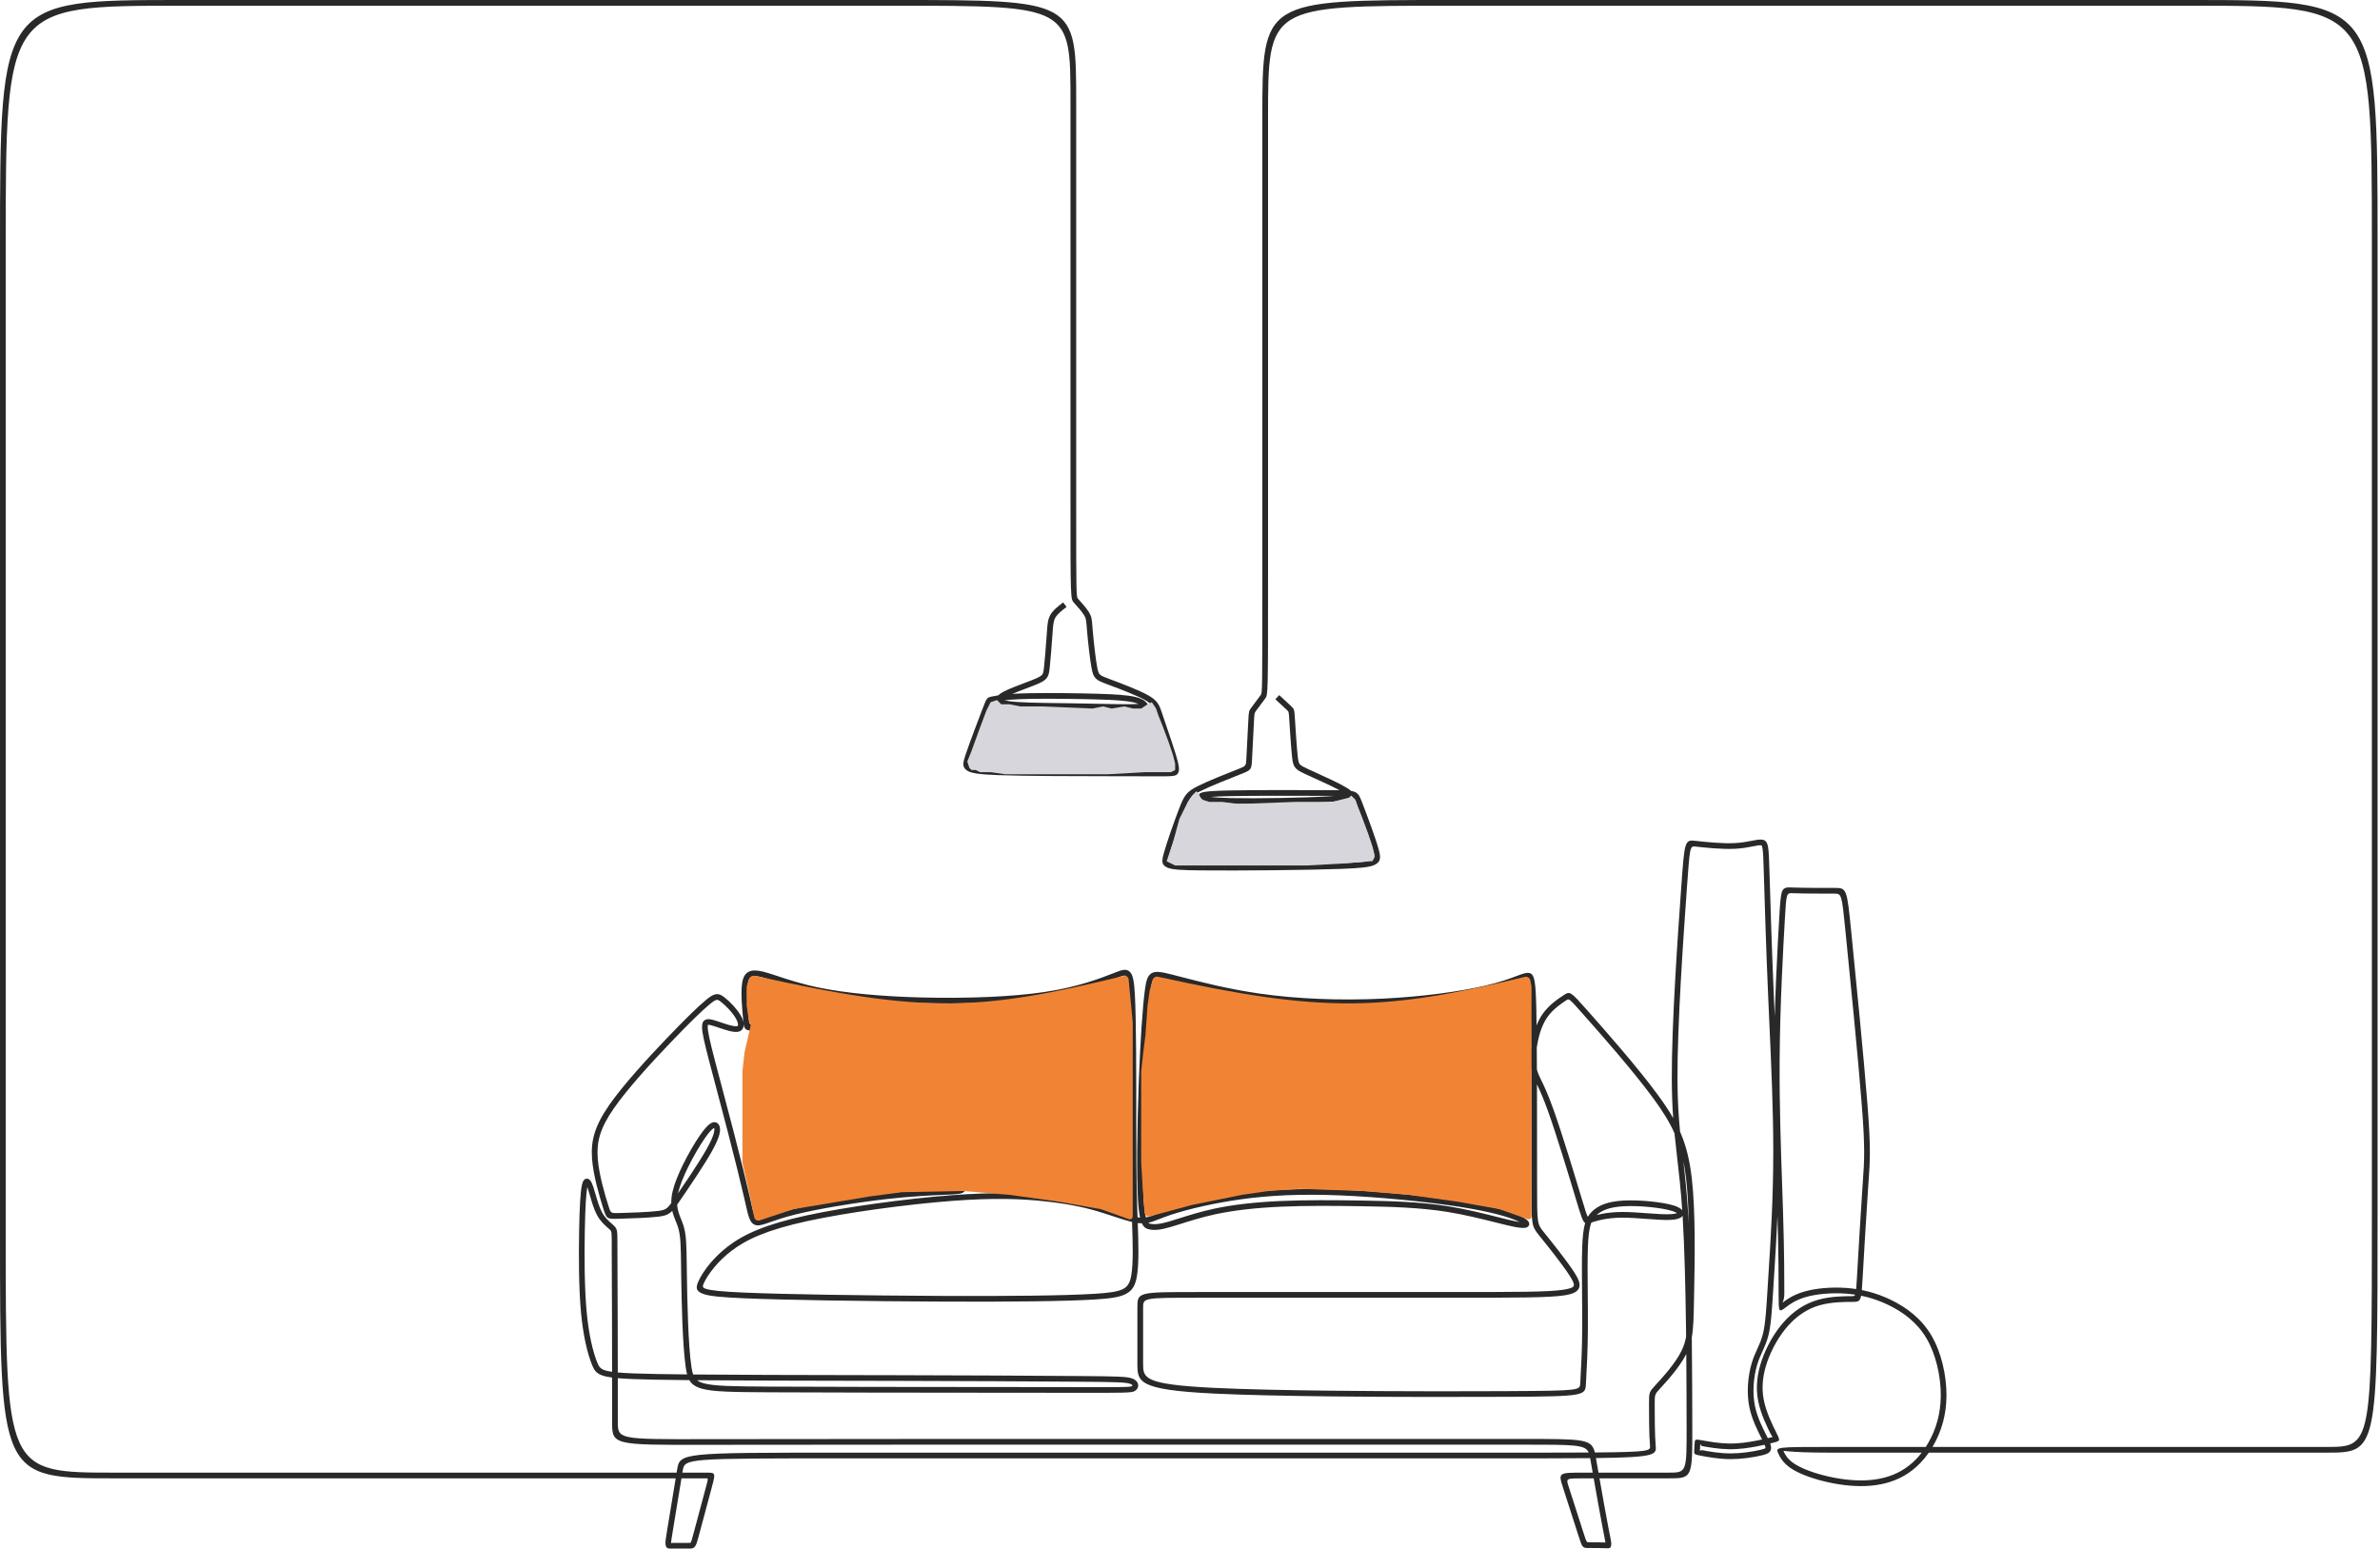 <svg xmlns="http://www.w3.org/2000/svg" width="561" height="365" viewBox="0 0 561 365" fill="none"><path d="M240.402 164.796C238.87 164.858 237.685 164.952 236.762 165.053C237.034 165.126 237.379 165.194 237.801 165.255C240.224 165.606 244.828 165.665 249.696 165.726C250.662 165.738 251.638 165.751 252.609 165.766C254.581 165.796 256.509 165.835 258.321 165.872C261.99 165.947 265.19 166.012 267.098 165.968C267.616 165.956 268.028 165.937 268.352 165.913C268.296 165.889 268.236 165.865 268.173 165.842C267.648 165.644 266.9 165.455 265.814 165.306C264.689 165.152 263.216 165.041 261.427 164.958C259.606 164.874 257.484 164.818 255.08 164.773C252.403 164.724 249.372 164.688 246.55 164.692C244.276 164.695 242.129 164.725 240.402 164.796ZM160.628 348.445L158.58 360.89C158.299 362.597 158.159 363.451 158.201 363.805C158.219 363.956 158.237 363.654 158.344 363.654V363.657L160.364 363.657C161.121 363.657 161.879 363.656 162.384 363.655C162.641 363.654 162.771 363.653 162.795 363.615C162.96 363.354 163.137 362.697 163.489 361.385L166.445 350.355C166.957 348.445 166.957 348.445 166.487 348.445L160.628 348.445ZM378.527 285.079C377.602 285.425 376.899 285.873 376.338 286.389C376.692 286.298 377.083 286.207 377.514 286.121C378.756 285.874 380.333 285.674 382.275 285.662C384.095 285.651 386.179 285.805 388.171 285.952C390.387 286.115 392.488 286.27 393.878 286.178C394.535 286.134 395.007 286.043 395.293 285.923C395.07 285.768 394.69 285.598 394.144 285.426C392.899 285.033 390.952 284.704 388.862 284.499C386.773 284.294 384.549 284.212 382.738 284.311C380.96 284.408 379.595 284.679 378.527 285.079ZM362.281 255.585C362.287 257.098 362.291 258.631 362.294 260.161C362.313 268.523 362.313 274.929 362.313 279.199C362.313 288.453 362.314 288.453 363.936 290.465C364.819 291.561 366.144 293.204 367.488 294.942C368.829 296.676 370.171 298.481 371.066 299.871C372.063 301.42 372.548 302.547 372.234 303.479C371.909 304.444 370.836 304.996 368.739 305.316C366.902 305.596 364.149 305.737 359.68 305.807C355.08 305.879 349.018 305.879 340.488 305.879H282.39C269.447 305.879 269.447 305.879 269.447 308.263V321.339C269.447 324.799 269.447 326.305 286.218 327.123C293.333 327.47 303.334 327.675 313.856 327.79C329.129 327.958 345.512 327.937 355.782 327.885C372.399 327.803 372.405 327.677 372.481 326.087L372.483 326.049V326.046C372.506 325.58 372.533 325.084 372.566 324.515C372.702 322.088 372.913 318.343 372.949 313.359C372.967 310.858 372.941 308.034 372.916 305.233C372.879 301.049 372.841 296.915 372.949 293.957C373.04 291.434 373.239 289.737 373.584 288.492C373.605 288.415 373.627 288.34 373.649 288.267C373.055 287.888 372.643 286.523 371.562 282.935C370.787 280.364 369.625 276.508 368.401 272.588C367.169 268.64 365.874 264.625 364.845 261.771C363.725 258.663 362.893 256.853 362.281 255.585ZM273.276 287.325C272.265 287.718 271.472 288.027 270.67 288.197C270.841 288.362 271.024 288.416 271.216 288.454C271.664 288.543 272.147 288.578 272.788 288.513C273.463 288.445 274.322 288.267 275.499 287.929C276.177 287.734 276.981 287.479 277.876 287.195C280.099 286.491 282.888 285.606 286.084 284.913C288.324 284.426 290.757 284.036 293.378 283.733C295.978 283.432 298.776 283.218 301.764 283.082C304.724 282.948 307.876 282.892 311.139 282.883C314.39 282.875 317.74 282.914 321.117 282.97C324.513 283.027 327.933 283.1 331.305 283.29C334.705 283.481 338.086 283.792 341.4 284.324C345.585 284.995 349.618 286.009 352.821 286.813C354.698 287.285 356.29 287.685 357.41 287.893C357.696 287.946 357.952 287.988 358.177 288.019L358.026 287.943C356.915 287.4 355.177 286.773 352.577 286.118C350.391 285.567 347.625 285.003 344.154 284.46C340.218 283.844 335.36 283.25 330.31 282.766C325.474 282.303 320.464 281.939 315.921 281.753C311.285 281.564 307.135 281.558 303.3 281.717C299.475 281.876 295.957 282.199 292.576 282.668C289.438 283.103 286.428 283.661 283.741 284.255C280.621 284.945 277.927 285.685 275.961 286.34C274.895 286.696 274.022 287.035 273.276 287.325ZM266.654 300.62C267.153 297.743 267.016 292.987 266.837 288.011C265.507 287.697 263.981 287.195 262.34 286.654C261.153 286.262 259.904 285.851 258.693 285.496C256.841 284.952 254.938 284.492 252.864 284.101C250.785 283.709 248.531 283.386 245.983 283.119C243.426 282.851 240.576 282.639 237.102 282.592C233.624 282.545 229.495 282.663 224.365 283.054C219.053 283.46 212.69 284.16 206.465 285.028C200.671 285.836 194.984 286.793 190.361 287.797C185.6 288.831 181.991 289.914 179.127 291.08C176.287 292.236 174.183 293.473 172.412 294.829C170.84 296.032 169.527 297.33 168.479 298.568C167.178 300.106 166.296 301.538 165.845 302.572C165.602 303.128 165.559 303.495 166.293 303.745C167.57 304.18 170.264 304.44 175.398 304.661C180.241 304.87 187.186 305.04 194.861 305.168C203.733 305.316 213.584 305.411 222.299 305.447C230.436 305.48 237.588 305.463 243.584 305.385C249.555 305.307 254.384 305.167 257.9 304.953C261.319 304.746 263.428 304.475 264.714 303.824C265.869 303.24 266.368 302.267 266.654 300.62ZM175.303 241.431C175.314 241.695 175.282 241.943 175.205 242.167C175.087 242.509 174.873 242.784 174.554 242.974C174.354 243.094 174.116 243.175 173.838 243.211C172.743 243.353 170.913 242.732 169.365 242.206C168.93 242.059 168.517 241.919 168.196 241.819C167.523 241.61 167.079 241.508 166.872 241.569C166.841 241.578 166.825 241.71 166.82 241.996C166.81 242.564 166.946 243.447 167.222 244.726C167.513 246.069 167.94 247.771 168.504 249.937C168.969 251.722 169.597 254.093 170.277 256.656C171.104 259.777 172.011 263.196 172.923 266.716C173.728 269.823 174.489 272.821 175.147 275.479C175.795 278.098 176.36 280.452 176.787 282.327L177.008 283.308C177.629 286.074 177.917 287.358 178.533 287.464C178.964 287.539 179.738 287.268 181.054 286.808C182.417 286.33 184.313 285.666 187.028 284.985C189.729 284.307 193.255 283.607 196.987 282.974C200.936 282.304 205.114 281.708 208.786 281.291C214.868 280.6 219.576 280.4 222.589 280.272C223.074 280.252 223.518 280.233 223.97 280.211C225.281 280.149 226.026 280.094 226.258 279.968C226.472 279.85 225.931 280.055 225.819 279.922L225.821 279.921C225.601 279.659 225.257 279.296 224.852 278.868C223.697 277.649 222.048 275.907 220.652 273.677C219.706 272.166 218.893 270.456 218.107 268.508C217.324 266.568 216.57 264.402 215.739 261.963C214.911 259.537 214.003 256.83 213.187 254.194C212.374 251.569 211.662 249.042 211.231 246.99C210.588 243.927 210.571 241.923 210.56 240.56C210.556 240.123 210.553 239.757 210.523 239.419C210.486 238.997 210.418 238.738 210.274 238.65C210.07 238.524 209.648 238.528 208.931 238.655C207.895 238.839 206.392 239.279 204.689 239.779C203.532 240.118 202.284 240.485 201.023 240.818C199.428 241.239 197.816 241.609 196.086 241.911C194.35 242.214 192.483 242.452 190.382 242.611C188.317 242.767 185.991 242.846 183.86 242.886C181.612 242.928 179.791 242.928 178.578 242.928C175.98 242.927 175.529 242.927 175.303 241.431ZM159.851 281.123L159.816 281.276C160.738 279.928 161.874 278.257 162.957 276.613C164.319 274.548 165.675 272.412 166.618 270.728C167.531 269.099 168.027 267.939 168.249 267.112C168.425 266.454 168.422 266.074 168.328 265.856L168.284 265.878C167.835 266.11 167.144 266.827 166.096 268.342C164.941 270.013 163.411 272.598 162.122 275.242C161.105 277.325 160.245 279.43 159.851 281.123ZM200.964 325.452C188.198 325.429 174.717 325.404 164.323 325.315C164.707 325.621 165.207 325.858 165.869 326.04C168.322 326.713 172.852 326.779 181.294 326.824C193.974 326.891 215.41 326.908 232.56 326.921C238.408 326.926 243.758 326.93 248.092 326.936L252.557 326.943C265.22 326.963 266.364 326.964 266.815 326.694C266.884 326.653 266.928 326.609 266.944 326.568C266.945 326.564 266.946 326.559 266.945 326.552L266.948 326.552C266.947 326.542 266.94 326.527 266.928 326.506C266.865 326.401 266.715 326.29 266.461 326.188C265.974 325.993 265.194 325.884 263.507 325.812C261.728 325.736 259.028 325.708 254.749 325.674C249.9 325.636 243.032 325.591 234.431 325.551C227.781 325.52 220.096 325.492 211.506 325.472C208.106 325.465 204.563 325.458 200.964 325.452ZM144.277 323.338C144.274 319.266 144.269 315.037 144.26 311.612C144.249 307.496 144.232 303.858 144.217 300.834C144.202 297.516 144.19 294.87 144.19 293.779H144.192L144.193 293.172C144.195 290.631 144.195 290.271 143.782 289.857L143.781 289.859C143.626 289.704 143.462 289.56 143.278 289.399C142.535 288.75 141.507 287.851 140.705 286.359C139.991 285.031 139.491 283.292 139.065 281.807C138.886 281.185 138.72 280.608 138.574 280.177C138.528 280.038 138.481 279.91 138.437 279.794C138.293 280.548 138.175 281.722 138.08 283.314C137.972 285.115 137.896 287.407 137.845 290.189C137.794 292.993 137.769 296.303 137.824 299.642C137.88 302.974 138.016 306.335 138.288 309.252C138.532 311.87 138.889 314.136 139.293 316.042C139.777 318.323 140.328 320.07 140.836 321.283C141.228 322.217 141.594 322.782 143.187 323.143C143.505 323.215 143.865 323.279 144.277 323.338ZM375.656 348.445H373.213C369.127 348.445 369.127 348.445 369.725 350.304L373.244 361.25C373.973 363.519 373.973 363.519 374.494 363.519C375.473 363.519 377.408 363.519 378.427 363.564C378.38 363.233 378.275 362.704 378.118 361.919C378.05 361.577 377.973 361.193 377.827 360.437C377.263 357.521 376.378 352.549 375.656 348.445ZM397.556 336.115C397.548 331.736 397.536 325.71 397.48 319.139C396.697 320.681 395.581 322.25 394.465 323.644C393.287 325.117 392.146 326.359 391.385 327.186C390.039 328.651 390.039 328.652 390.039 330.836C390.039 333.28 390.039 338.168 390.258 340.556L390.266 340.641C390.475 342.87 390.532 343.493 376.184 343.667L376.21 343.821L376.208 343.821L376.211 343.835L376.214 343.838L376.785 347.1H393.242C397.577 347.099 397.577 347.099 397.556 336.115ZM396.639 287.013L396.611 286.561C396.521 286.698 396.396 286.822 396.239 286.931C395.811 287.229 395.041 287.447 393.962 287.518C392.478 287.616 390.336 287.459 388.076 287.292C386.088 287.145 384.007 286.992 382.28 287.002C380.454 287.013 378.957 287.205 377.771 287.44C376.586 287.676 375.723 287.953 375.148 288.137L375.111 288.149C375.025 288.362 374.948 288.594 374.877 288.849C374.561 289.992 374.377 291.593 374.289 294.005C374.182 296.951 374.219 301.063 374.257 305.222C374.282 308.027 374.307 310.854 374.289 313.365C374.253 318.426 374.042 322.165 373.906 324.588C373.872 325.19 373.843 325.713 373.824 326.109L373.822 326.148V326.15C373.689 328.918 373.678 329.136 355.787 329.226C345.512 329.277 329.123 329.298 313.846 329.131C303.284 329.015 293.259 328.81 286.155 328.463C268.102 327.583 268.101 325.69 268.101 321.339V308.263C268.101 304.533 268.101 304.533 282.39 304.533H340.488C349.207 304.533 355.404 304.533 359.659 304.466C364.044 304.398 366.743 304.26 368.54 303.986C370.076 303.752 370.821 303.47 370.961 303.054C371.113 302.605 370.711 301.801 369.936 300.596C369.059 299.234 367.742 297.463 366.426 295.762C365.112 294.064 363.779 292.409 362.89 291.306C360.968 288.922 360.968 288.922 360.968 279.199C360.968 273.981 360.968 266.153 360.954 260.161C360.948 257.488 360.939 254.807 360.928 252.237C360.776 251.556 360.696 250.827 360.679 250.048C360.657 249.056 360.736 247.991 360.897 246.849C360.882 244.605 360.863 242.542 360.839 240.764C360.774 235.821 360.678 233.111 360.434 231.677C360.28 230.771 360.122 230.638 359.876 230.676C359.446 230.744 358.814 230.981 357.922 231.317C356.363 231.903 354.047 232.774 350.435 233.62C347.417 234.327 343.473 235.019 338.992 235.586C334.957 236.095 330.496 236.501 325.897 236.72C320.954 236.956 315.84 236.978 310.809 236.771C305.954 236.571 301.181 236.157 296.719 235.517C289.225 234.441 282.585 232.723 278.136 231.572C277.224 231.336 276.407 231.124 275.612 230.928C273.699 230.455 272.638 230.248 272.122 230.548C271.638 230.83 271.428 231.751 271.189 233.548C270.919 235.571 270.648 238.593 270.399 242.352C270.155 246.031 269.934 250.38 269.758 255.154C269.566 260.361 269.426 266.086 269.388 271.194C269.355 275.633 269.4 279.621 269.556 282.415C269.678 284.599 269.865 286.013 270.1 286.931C270.924 286.8 271.723 286.49 272.792 286.074C273.541 285.783 274.416 285.442 275.54 285.068C277.547 284.399 280.287 283.646 283.452 282.946C286.187 282.341 289.234 281.776 292.392 281.338C295.807 280.865 299.367 280.538 303.247 280.377C307.117 280.216 311.301 280.222 315.974 280.413C320.541 280.6 325.577 280.965 330.437 281.431C335.506 281.917 340.391 282.514 344.359 283.135C347.901 283.689 350.704 284.26 352.902 284.814C355.592 285.492 357.421 286.155 358.615 286.74C359.42 287.134 359.974 287.519 360.226 287.843L360.228 287.842C360.465 288.148 360.529 288.463 360.409 288.774C360.298 289.065 360.055 289.266 359.676 289.36H359.674C359.227 289.472 358.404 289.442 357.168 289.213C355.964 288.989 354.372 288.589 352.495 288.117C349.304 287.316 345.286 286.306 341.19 285.649C337.932 285.126 334.594 284.82 331.232 284.63C327.84 284.439 324.452 284.366 321.096 284.311C317.721 284.255 314.375 284.216 311.139 284.224C307.914 284.232 304.784 284.288 301.822 284.423C298.889 284.556 296.123 284.769 293.531 285.068C290.959 285.365 288.569 285.749 286.368 286.227C283.241 286.906 280.48 287.781 278.281 288.478C277.387 288.762 276.585 289.016 275.867 289.222C274.622 289.579 273.685 289.771 272.92 289.849C272.12 289.929 271.515 289.886 270.953 289.773C270.287 289.64 269.67 289.43 269.169 288.344C268.943 288.341 268.707 288.327 268.459 288.301C268.37 288.292 268.28 288.281 268.189 288.268C268.365 293.21 268.488 297.912 267.979 300.846C267.614 302.944 266.935 304.205 265.319 305.022C263.836 305.773 261.581 306.075 257.979 306.293C254.475 306.506 249.624 306.646 243.6 306.725C237.601 306.804 230.441 306.821 222.294 306.787C213.566 306.751 203.709 306.657 194.84 306.509C187.129 306.38 180.166 306.21 175.341 306.002C170.067 305.775 167.265 305.496 165.862 305.017C163.915 304.353 164.006 303.43 164.615 302.035C165.111 300.899 166.065 299.344 167.454 297.701C168.558 296.397 169.942 295.029 171.597 293.762C173.46 292.336 175.663 291.039 178.622 289.834C181.556 288.639 185.237 287.534 190.077 286.482C194.714 285.475 200.438 284.513 206.281 283.698C212.548 282.824 218.94 282.121 224.265 281.714C229.408 281.321 233.58 281.203 237.117 281.251C240.657 281.299 243.54 281.514 246.12 281.784C248.708 282.055 250.997 282.383 253.112 282.782C255.232 283.181 257.178 283.652 259.071 284.208C260.375 284.59 261.598 284.993 262.76 285.376C264.228 285.86 265.6 286.312 266.787 286.616C266.753 285.699 266.72 284.776 266.691 283.841C266.486 277.362 266.486 271.376 266.486 262.241C266.486 253.059 266.486 240.711 266.175 234.684C266.028 231.828 265.837 230.472 265.409 230.041L265.408 230.042C265.142 229.777 264.399 230.06 263.164 230.542L262.885 230.651C259.827 231.849 254.519 233.928 246.463 235.135C242.573 235.718 238.032 236.097 233.29 236.309C227.979 236.546 222.415 236.572 217.233 236.442C212.333 236.318 207.778 236.053 203.662 235.656C199.538 235.258 195.848 234.728 192.687 234.073C188.548 233.216 185.343 232.157 182.872 231.341C181.555 230.906 180.448 230.539 179.561 230.322C178.395 230.035 177.596 229.984 177.099 230.233C176.659 230.453 176.4 230.99 176.256 231.903C176.086 232.993 176.098 234.54 176.177 236.065C176.258 237.615 176.408 239.134 176.508 240.147C176.65 241.581 176.65 241.581 178.577 241.581C179.898 241.581 181.88 241.581 183.838 241.545C185.912 241.506 188.197 241.427 190.282 241.27C192.33 241.115 194.154 240.882 195.855 240.585C197.562 240.287 199.136 239.927 200.681 239.519C201.931 239.189 203.166 238.826 204.31 238.491C206.062 237.976 207.609 237.523 208.7 237.329C209.754 237.143 210.466 237.192 210.979 237.509C211.553 237.863 211.788 238.446 211.863 239.302C211.892 239.629 211.896 240.048 211.9 240.549C211.911 241.854 211.927 243.771 212.546 246.716C212.967 248.724 213.668 251.21 214.47 253.8C215.269 256.379 216.178 259.09 217.011 261.531C217.839 263.96 218.588 266.112 219.353 268.008C220.115 269.896 220.894 271.54 221.788 272.967C223.104 275.069 224.704 276.759 225.824 277.942C226.228 278.369 226.571 278.731 226.847 279.059H226.849C227.679 280.047 227.814 280.646 226.904 281.145C226.441 281.399 225.548 281.479 224.033 281.551C223.66 281.569 223.179 281.59 222.641 281.612C219.659 281.739 215 281.937 208.934 282.625C205.285 283.04 201.132 283.632 197.208 284.298C193.518 284.924 190.029 285.617 187.354 286.288C184.676 286.96 182.826 287.608 181.495 288.074C179.971 288.608 179.074 288.922 178.307 288.789C176.805 288.529 176.454 286.967 175.699 283.601L175.478 282.621C175.062 280.794 174.499 278.448 173.844 275.799C173.167 273.065 172.408 270.072 171.625 267.052C170.776 263.778 169.836 260.233 168.979 256.997C168.339 254.583 167.746 252.348 167.206 250.273C166.626 248.043 166.19 246.312 165.908 245.009C165.613 243.641 165.468 242.662 165.48 241.974C165.497 241.005 165.807 240.485 166.494 240.281C167.004 240.129 167.672 240.251 168.591 240.536C168.981 240.657 169.378 240.791 169.796 240.933C171.212 241.414 172.886 241.982 173.671 241.88C173.756 241.869 173.821 241.85 173.866 241.823C173.901 241.802 173.924 241.771 173.938 241.73C173.969 241.64 173.973 241.513 173.953 241.357C173.9 240.952 173.69 240.438 173.359 239.884C172.971 239.234 172.428 238.55 171.854 237.922C171.172 237.178 170.445 236.515 169.873 236.083C169.472 235.78 169.195 235.625 168.931 235.668C168.568 235.727 168.073 236.054 167.272 236.715C166.375 237.455 165.147 238.583 163.578 240.118L163.575 240.121C162.065 241.598 160.24 243.452 158.091 245.7C155.893 247.999 153.361 250.703 150.976 253.418C148.595 256.126 146.347 258.859 144.697 261.233C143.078 263.565 142.052 265.531 141.47 267.397C140.894 269.244 140.749 271.011 140.889 272.958C141.03 274.944 141.465 277.119 141.955 279.093C142.449 281.085 142.999 282.87 143.366 284.059C143.954 285.969 143.955 285.969 145.734 285.919C146.867 285.887 148.567 285.839 150.323 285.761C152.034 285.686 153.77 285.582 154.989 285.437C156.081 285.308 156.684 285.154 157.189 284.748C157.512 284.49 157.832 284.11 158.231 283.565C158.214 282.758 158.301 281.856 158.543 280.818C158.962 279.015 159.859 276.813 160.913 274.653C162.227 271.959 163.799 269.307 164.993 267.579C166.181 265.861 167.044 265.007 167.67 264.684C167.918 264.556 168.152 264.495 168.37 264.49C168.638 264.483 168.871 264.558 169.07 264.695C169.257 264.824 169.4 265 169.506 265.207C169.756 265.691 169.833 266.395 169.548 267.458C169.299 268.385 168.763 269.649 167.791 271.384C166.85 273.065 165.47 275.236 164.078 277.348C162.653 279.509 161.292 281.5 160.335 282.897C160.065 283.291 159.825 283.641 159.605 283.953C159.708 285.28 160.128 286.327 160.536 287.345C160.743 287.86 160.947 288.368 161.117 288.916C161.788 291.076 161.819 293.522 161.884 298.674C161.891 299.261 161.899 299.884 161.908 300.545C161.953 303.728 162.032 307.826 162.192 311.785C162.35 315.71 162.59 319.476 162.957 322.015C163.069 322.785 163.192 323.428 163.391 323.965C173.903 324.062 187.813 324.087 200.964 324.111C204.564 324.117 208.107 324.124 211.507 324.132C220.104 324.151 227.791 324.179 234.437 324.21C243.048 324.251 249.916 324.296 254.76 324.333C259.072 324.367 261.79 324.395 263.56 324.471C265.424 324.55 266.327 324.688 266.961 324.942C267.508 325.16 267.874 325.474 268.08 325.817C268.199 326.015 268.265 326.225 268.284 326.436H268.287C268.305 326.649 268.272 326.862 268.191 327.065V327.067C268.067 327.376 267.832 327.648 267.504 327.845C266.737 328.305 265.562 328.303 252.557 328.283L248.093 328.276C243.759 328.271 238.409 328.266 232.561 328.262C215.408 328.248 193.969 328.231 181.289 328.164C172.729 328.119 168.128 328.05 165.518 327.333C163.926 326.896 163.035 326.255 162.487 325.298C159.551 325.269 156.899 325.234 154.63 325.192C150.537 325.116 147.669 325.015 145.623 324.835C145.626 329.006 145.626 332.609 145.626 334.986C145.626 339.251 145.626 339.251 166.183 339.208L167.34 339.206C191.076 339.158 235.122 339.158 272.813 339.158H358.905C373.436 339.158 375.163 339.159 375.926 342.348C389.067 342.25 389.04 341.914 388.931 340.761L388.923 340.677C388.694 338.174 388.694 333.282 388.694 330.836C388.694 328.131 388.694 328.13 390.398 326.276C391.163 325.444 392.31 324.195 393.42 322.808C394.535 321.414 395.649 319.841 396.389 318.319C396.889 317.288 397.218 316.268 397.44 315.08C397.431 314.223 397.42 313.36 397.409 312.495C397.288 303.461 397.064 294.105 396.639 287.013ZM396.774 273.616C397.203 277.35 397.65 281.454 397.979 286.934C398.012 287.475 398.043 288.029 398.073 288.596C397.994 284.808 397.812 281.089 397.447 277.907C397.269 276.361 397.048 274.943 396.774 273.616ZM395.308 272.642C395.091 270.767 394.882 268.961 394.699 267.091C393.479 264.364 391.824 261.75 389.587 258.712C384.711 252.091 377.108 243.503 373.302 239.205L373.301 239.206L373.299 239.204L373.297 239.199C369.871 235.329 369.867 235.326 369.253 235.727L369.254 235.728C368.191 236.423 366.063 237.813 364.683 239.809C363.994 240.804 363.478 241.967 363.09 243.169C362.697 244.384 362.436 245.644 362.261 246.815L362.239 246.964C362.25 248.587 362.26 250.303 362.268 252.074C362.311 252.251 362.36 252.424 362.414 252.592C362.599 253.162 362.873 253.724 363.246 254.492C363.878 255.791 364.79 257.663 366.107 261.319C367.164 264.252 368.461 268.268 369.685 272.188C370.917 276.136 372.077 279.985 372.85 282.551C373.722 285.444 374.031 286.469 374.285 286.786C374.548 286.342 374.854 285.966 375.207 285.612V285.61C375.919 284.898 376.826 284.285 378.059 283.822C379.251 283.376 380.747 283.075 382.67 282.97C384.545 282.868 386.841 282.952 388.993 283.164C391.179 283.378 393.226 283.725 394.549 284.143C395.513 284.447 396.154 284.817 396.476 285.191C396.493 285.211 396.51 285.232 396.526 285.252C396.179 280.162 395.728 276.271 395.308 272.642ZM415.94 340.531C415.42 340.647 414.834 340.77 414.189 340.895C413.243 341.077 412.177 341.26 411.044 341.391C409.909 341.522 408.698 341.601 407.458 341.578C405.026 341.533 402.55 341.086 401.287 340.857L401.287 340.858L401.285 340.858L401.249 340.85C400.759 340.761 400.803 340.013 400.781 340.387L400.691 341.912C400.679 342.119 400.704 341.705 401.423 341.841C402.071 341.964 403.043 342.148 404.171 342.298C405.296 342.448 406.603 342.568 407.962 342.568C409.15 342.568 410.369 342.474 411.496 342.335C412.931 342.159 414.211 341.911 415.089 341.692C415.709 341.537 416.066 341.427 416.13 341.305C416.184 341.203 416.121 340.962 415.94 340.531ZM435.104 303.562C435.915 303.619 436.724 303.708 437.53 303.83C437.588 303.193 437.639 302.314 437.709 301.1V301.098L437.711 301.063C438.004 295.988 438.587 285.895 439.01 279.782L439.09 278.64C439.463 273.323 439.647 270.714 438.853 260.474C437.997 249.44 436.027 229.741 435.042 219.89L435.039 219.88L435.039 219.878L435.041 219.878C434.116 210.626 434.115 210.626 432.345 210.626C431.326 210.626 429.797 210.626 427.587 210.612C425.789 210.601 423.996 210.578 422.81 210.533L422.629 210.526H422.626C421.085 210.465 421.078 210.465 420.738 216.319C420.543 219.672 420.251 224.745 419.999 230.598C419.745 236.482 419.528 243.18 419.483 249.785C419.413 260.257 419.772 270.56 420.072 279.192C420.151 281.456 420.226 283.606 420.289 285.644C420.59 295.396 420.591 301.721 420.591 304.883C420.591 306.716 419.916 307.227 420.253 306.971C420.635 306.682 421.208 306.248 422.031 305.78C422.847 305.316 423.899 304.829 425.227 304.441C426.566 304.05 428.177 303.762 429.904 303.61C431.56 303.463 433.338 303.439 435.104 303.562ZM437.292 305.152C436.536 305.039 435.777 304.956 435.014 304.903C433.326 304.785 431.618 304.809 430.02 304.95C428.366 305.096 426.844 305.365 425.6 305.729C424.393 306.081 423.437 306.525 422.694 306.947C421.959 307.365 421.421 307.772 421.063 308.044C419.245 309.421 419.245 309.421 419.245 304.883C419.245 301.777 419.245 295.662 418.976 286.584C418.763 291.408 418.49 295.733 418.262 299.345L418.165 300.887L418.035 302.994C417.672 308.885 417.464 312.265 416.846 314.736C416.471 316.235 415.957 317.369 415.433 318.527C414.997 319.488 414.553 320.467 414.191 321.674C413.77 323.079 413.449 324.81 413.351 326.636C413.267 328.204 413.347 329.841 413.666 331.398C414.205 334.026 415.445 336.484 416.331 338.242C416.462 338.502 416.586 338.747 416.699 338.975C417.214 338.851 417.582 338.756 417.843 338.689H417.845C417.954 338.661 417.736 338.717 417.344 337.933C416.957 337.158 416.376 335.996 415.82 334.647C415.255 333.275 414.713 331.705 414.413 330.133C414.109 328.544 414.051 326.954 414.208 325.356C414.365 323.771 414.735 322.178 415.291 320.569C415.851 318.947 416.6 317.308 417.492 315.762C418.365 314.249 419.371 312.826 420.47 311.592C421.606 310.315 422.844 309.232 424.181 308.358C425.5 307.496 426.919 306.835 428.434 306.393C431.449 305.511 434.783 305.511 436.45 305.511C436.885 305.511 437.131 305.511 437.292 305.152ZM452.981 342.389H431.448C420.567 342.389 420.264 341.737 420.415 342.063C420.681 342.635 421.214 343.782 422.727 344.845C423.502 345.39 424.534 345.918 425.739 346.405C427.001 346.915 428.451 347.379 429.995 347.771C431.585 348.174 433.27 348.499 434.971 348.702C436.528 348.887 438.09 348.971 439.592 348.919C441.192 348.863 442.737 348.654 444.204 348.267C445.59 347.903 446.908 347.377 448.139 346.673C449.406 345.947 450.579 345.032 451.645 343.934C452.11 343.454 452.556 342.939 452.981 342.389ZM283.863 187.558C283.864 187.561 283.869 187.565 283.88 187.57C283.842 187.5 283.828 187.474 283.863 187.558ZM312.902 187.704C313.492 187.667 314.021 187.629 314.494 187.59L313.592 187.586V187.589H313.575V187.586C307.651 187.564 295.832 187.519 289.694 187.653C287.69 187.697 286.304 187.76 285.352 187.837C286.341 187.959 287.84 188.056 290.12 188.108C293.137 188.176 297.493 188.163 301.803 188.087C305.949 188.013 310.063 187.88 312.902 187.704ZM301.53 163.833C301.873 164.148 302.18 164.431 303.143 165.322C303.671 165.81 304.103 166.213 304.345 166.446C305.091 167.162 305.095 167.215 305.243 169.593L305.245 169.627C305.311 170.676 305.41 172.246 305.528 173.914C305.643 175.528 305.772 177.149 305.893 178.254C306.002 179.242 306.096 179.774 306.371 180.114C306.666 180.477 307.26 180.775 308.356 181.282C308.801 181.487 309.384 181.752 310.02 182.04C312.476 183.154 315.712 184.622 317.397 185.648C317.848 185.922 318.215 186.18 318.485 186.427C320.145 186.703 320.42 187.425 321.152 189.346C321.647 190.644 322.39 192.591 323.146 194.681C323.884 196.723 324.593 198.792 324.987 200.244C325.473 202.037 325.554 203.097 324.037 203.84C322.863 204.415 320.566 204.631 316.241 204.791C312.241 204.94 306.43 205.048 300.525 205.112C293.977 205.182 287.32 205.197 282.901 205.15C278.617 205.104 276.38 204.995 275.246 204.528C273.707 203.894 273.824 202.927 274.296 201.208C274.646 199.937 275.207 198.199 275.818 196.419C276.54 194.316 277.352 192.092 277.974 190.488C278.559 188.977 278.974 188.028 279.599 187.258C280.234 186.475 281.036 185.936 282.382 185.263C283.661 184.623 285.447 183.854 287.199 183.133C289.001 182.391 290.689 181.729 291.814 181.288C293.698 180.549 293.698 180.549 293.788 178.784L294.237 169.991C294.359 167.59 294.359 167.59 295.014 166.71L297.15 163.838C297.55 163.301 297.55 163.301 297.55 136.379V27.814C297.55 0 297.55 0 341.812 0H516.167C560.429 0 560.429 0 560.429 57.513V284.875C560.429 342.388 560.429 342.389 548.316 342.389H490.622H454.646C454.015 343.293 453.334 344.12 452.607 344.87C451.449 346.063 450.177 347.055 448.807 347.84C447.476 348.602 446.049 349.17 444.546 349.566C442.985 349.977 441.34 350.2 439.634 350.259C438.048 350.314 436.421 350.228 434.814 350.037C433.056 349.827 431.313 349.491 429.67 349.074C428.072 348.669 426.563 348.186 425.24 347.651C423.938 347.125 422.813 346.547 421.954 345.944C420.148 344.674 419.513 343.308 419.196 342.625C418.462 341.043 418.462 341.043 431.448 341.043H453.933C454.131 340.738 454.323 340.423 454.51 340.1C455.406 338.549 456.17 336.796 456.696 334.83C457.168 333.073 457.451 331.151 457.471 329.059C457.494 326.754 457.2 324.234 456.6 321.803C456.04 319.532 455.214 317.346 454.131 315.496C453.017 313.592 451.626 312.033 450.098 310.748C448.566 309.461 446.884 308.441 445.196 307.619C443.504 306.795 441.818 306.176 440.132 305.734C439.654 305.609 439.175 305.498 438.695 305.4C438.419 306.856 437.892 306.857 436.45 306.857C434.842 306.857 431.625 306.857 428.808 307.681C427.431 308.083 426.133 308.688 424.917 309.483C423.68 310.293 422.531 311.298 421.474 312.486C420.428 313.661 419.475 315.007 418.655 316.429C417.804 317.904 417.091 319.464 416.559 321.005C416.038 322.513 415.691 324.005 415.544 325.488C415.399 326.957 415.453 328.418 415.733 329.88C416.015 331.358 416.527 332.84 417.061 334.137C417.605 335.456 418.168 336.583 418.543 337.333C419.676 339.598 419.677 339.6 418.179 339.986C417.937 340.049 417.618 340.132 417.257 340.221C417.526 340.958 417.556 341.481 417.318 341.93C417.018 342.498 416.41 342.747 415.415 342.996C414.487 343.228 413.147 343.488 411.659 343.671C410.481 343.816 409.206 343.914 407.962 343.914C406.562 343.914 405.188 343.787 403.997 343.628C402.809 343.47 401.829 343.284 401.176 343.16C399.294 342.803 399.294 342.803 399.351 341.833L399.441 340.308C399.507 339.178 399.508 339.171 401.449 339.524L401.449 339.523L401.45 339.523L401.487 339.531C402.703 339.752 405.136 340.194 407.479 340.238C408.638 340.26 409.794 340.182 410.892 340.056C411.99 339.928 413.022 339.752 413.937 339.575C414.445 339.478 414.919 339.38 415.354 339.284C415.283 339.144 415.21 338.998 415.133 338.847C414.214 337.024 412.928 334.475 412.352 331.666C412.008 329.989 411.922 328.238 412.011 326.567C412.115 324.623 412.456 322.782 412.904 321.29C413.292 319.997 413.754 318.976 414.208 317.975C414.707 316.873 415.197 315.793 415.543 314.411C416.132 312.052 416.337 308.722 416.695 302.915L416.825 300.806V300.803L416.922 299.261C417.369 292.18 417.989 282.348 417.989 271.326C417.989 261.642 417.513 251.126 417.059 241.075C416.957 238.813 416.856 236.576 416.758 234.295C416.286 223.298 415.982 213.245 415.797 207.093L415.749 205.507C415.66 202.593 415.604 200.904 415.445 199.955C415.35 199.386 415.252 199.242 415.085 199.228C414.7 199.195 414.061 199.32 413.231 199.481C412.134 199.695 410.725 199.969 408.983 200.058C405.855 200.218 401.741 199.766 399.683 199.54L399.681 199.539C398.332 199.391 398.331 199.391 397.621 209.378L397.62 209.384C396.86 220.068 395.339 241.428 395.406 254.576C395.431 259.453 395.676 263.216 396.017 266.748C396.087 266.907 396.155 267.067 396.223 267.227C397.515 270.31 398.304 273.585 398.782 277.754C399.687 285.634 399.479 296.754 399.342 304.165L399.323 305.163L399.309 305.92C399.232 310.237 399.182 312.993 398.782 315.223C398.872 323.28 398.887 330.875 398.897 336.115C398.921 348.445 398.921 348.445 393.242 348.445H377.022C377.74 352.525 378.605 357.383 379.147 360.185C379.221 360.569 379.34 361.162 379.438 361.656C379.67 362.819 379.797 363.455 379.795 363.869C379.788 364.975 379.386 364.955 378.498 364.91L378.433 364.907C377.548 364.865 375.512 364.865 374.494 364.865C372.997 364.865 372.997 364.865 371.967 361.661L368.448 350.714C367.286 347.1 367.286 347.1 373.214 347.1H375.42C375.22 345.961 375.039 344.926 374.889 344.069L374.892 344.069L374.889 344.055L374.886 344.052C374.864 343.924 374.843 343.801 374.821 343.682C369.378 343.735 362.05 343.735 352.175 343.735H199.147C161.403 343.735 161.403 343.735 160.913 346.714L160.85 347.099H166.487C168.708 347.099 168.708 347.1 167.743 350.702L164.787 361.732C164.399 363.179 164.203 363.904 163.93 364.335C163.515 364.99 163.137 364.993 162.384 364.995C161.878 364.996 161.12 364.997 160.363 364.997L158.344 364.997V365C157.442 365 156.991 365 156.866 363.963C156.802 363.431 156.953 362.511 157.255 360.675L159.268 348.445H134.589H27.187C-5.72205e-06 348.445 0 348.445 0 289.922V58.523C0 0 0 0 42.728 0H210.946C253.674 0 253.674 0 253.674 24.046V117.536C253.674 140.285 253.674 140.645 254.109 141.129L254.11 141.13L254.131 141.153C254.779 141.866 256.074 143.289 256.717 144.353C257.317 145.346 257.366 145.972 257.501 147.705C257.52 147.961 257.543 148.253 257.578 148.66C257.69 149.978 257.878 151.835 258.092 153.59C258.262 154.993 258.448 156.323 258.622 157.25C258.797 158.183 258.947 158.674 259.26 158.979C259.601 159.311 260.234 159.559 261.339 159.976L261.977 160.216C264.452 161.146 268.34 162.608 270.511 163.809C272.954 165.161 273.28 166.149 274.066 168.542L274.168 168.85C274.477 169.784 274.82 170.792 275.182 171.855C275.869 173.871 276.621 176.08 277.132 177.749C277.525 179.032 277.757 179.944 277.851 180.602C277.967 181.41 277.884 181.932 277.634 182.307L277.631 182.309C277.167 183.006 276.544 183.003 270.988 182.978C270.03 182.974 268.916 182.969 267.63 182.965C266.13 182.961 264.385 182.959 262.486 182.957C253.782 182.948 241.832 182.935 235.26 182.696C231.13 182.546 229.027 182.292 228.02 181.665C226.705 180.847 226.972 179.765 227.56 178.002C228.545 175.047 230.509 169.913 231.492 167.344L231.493 167.341C232.611 164.419 232.611 164.419 233.824 164.164C234.156 164.094 234.616 163.997 235.292 163.894C235.591 163.604 236.03 163.31 236.586 163.015C237.805 162.371 239.66 161.672 241.37 161.027C242.454 160.619 243.478 160.233 244.233 159.899C245.069 159.53 245.503 159.259 245.719 158.92C245.939 158.574 246.011 158.037 246.101 157.171C246.19 156.321 246.299 155.111 246.406 153.816C246.53 152.328 246.646 150.809 246.727 149.635L246.756 149.22C246.899 147.122 246.976 145.984 247.602 144.902C247.931 144.332 248.402 143.815 248.944 143.326C249.457 142.862 250.031 142.426 250.604 141.99L251.413 143.058C250.865 143.474 250.317 143.891 249.843 144.319C249.399 144.721 249.017 145.135 248.763 145.575C248.296 146.384 248.225 147.414 248.096 149.309L248.068 149.724C247.981 150.975 247.864 152.509 247.747 153.927C247.644 155.157 247.536 156.363 247.437 157.308C247.326 158.371 247.229 159.045 246.849 159.641C246.466 160.243 245.867 160.647 244.775 161.129C244.01 161.467 242.957 161.864 241.843 162.284C240.755 162.694 239.605 163.128 238.62 163.547C239.144 163.513 239.719 163.481 240.35 163.455C242.075 163.385 244.243 163.355 246.55 163.352C249.387 163.348 252.424 163.384 255.102 163.433C257.543 163.478 259.683 163.535 261.485 163.618C263.318 163.703 264.83 163.817 265.993 163.977C267.194 164.142 268.039 164.357 268.647 164.585C269.308 164.834 269.712 165.106 269.987 165.353C270.645 165.946 270.935 166.49 269.847 166.984C269.469 167.155 268.668 167.272 267.13 167.308H267.128C265.195 167.353 261.981 167.288 258.295 167.213C256.468 167.175 254.525 167.136 252.594 167.106C251.622 167.092 250.646 167.079 249.681 167.067C244.756 167.005 240.098 166.945 237.613 166.585C236.56 166.432 235.845 166.215 235.423 165.944C235.15 165.769 234.968 165.562 234.872 165.324C234.555 165.382 234.302 165.435 234.098 165.478C233.606 165.582 233.606 165.582 232.75 167.819L232.749 167.823C231.757 170.415 229.775 175.594 228.832 178.423C228.456 179.553 228.263 180.233 228.73 180.525C229.507 181.008 231.431 181.215 235.308 181.356C241.881 181.595 253.803 181.608 262.487 181.617C264.386 181.619 266.131 181.621 267.631 181.625C268.93 181.628 270.039 181.634 270.994 181.638C275.851 181.66 276.439 181.663 276.515 181.566C276.579 181.47 276.586 181.239 276.522 180.792C276.436 180.194 276.219 179.345 275.85 178.138C275.373 176.58 274.608 174.335 273.911 172.286C273.521 171.143 273.151 170.057 272.892 169.271L272.79 168.962V168.96C272.119 166.918 271.842 166.075 269.865 164.981C267.802 163.839 263.954 162.393 261.505 161.472L260.867 161.232C259.594 160.752 258.858 160.461 258.325 159.941C257.763 159.394 257.532 158.718 257.303 157.497C257.119 156.515 256.928 155.158 256.757 153.748C256.541 151.973 256.351 150.098 256.238 148.77C256.212 148.463 256.185 148.119 256.161 147.805C256.044 146.309 256.002 145.769 255.566 145.047C254.996 144.104 253.784 142.767 253.16 142.081L253.158 142.08L253.137 142.057C252.329 141.168 252.329 141.167 252.329 117.536V24.046C252.329 1.346 252.329 1.346 210.947 1.346H42.728C1.346 1.346 1.346 1.346 1.346 58.523V289.922C1.346 347.099 1.346 347.099 27.187 347.099H134.589H159.489L159.588 346.498C160.264 342.389 160.265 342.389 199.147 342.389H352.174C361.987 342.389 369.19 342.389 374.476 342.358C373.683 340.505 371.275 340.504 358.904 340.504H272.812C233.877 340.504 188.376 340.504 167.339 340.546L166.182 340.549C144.28 340.594 144.28 340.594 144.28 334.986C144.28 332.455 144.28 328.704 144.277 324.691C143.748 324.621 143.29 324.542 142.893 324.452C140.678 323.95 140.159 323.14 139.596 321.798C139.06 320.519 138.482 318.69 137.979 316.321C137.568 314.382 137.204 312.066 136.953 309.373C136.678 306.423 136.54 303.027 136.484 299.663C136.429 296.307 136.454 292.983 136.505 290.168C136.557 287.332 136.633 285.019 136.74 283.235C136.849 281.408 136.992 280.088 137.175 279.276C137.293 278.753 137.443 278.392 137.621 278.174C137.851 277.893 138.128 277.78 138.446 277.82C138.699 277.852 138.921 277.987 139.112 278.213C139.362 278.51 139.608 279.041 139.846 279.746V279.749C140.021 280.265 140.184 280.83 140.358 281.439C140.767 282.862 141.246 284.529 141.888 285.723C142.577 287.005 143.497 287.809 144.162 288.39C144.39 288.59 144.593 288.767 144.733 288.907V288.91C145.537 289.713 145.536 290.141 145.533 293.172L145.533 293.78H145.536C145.536 296.016 145.546 298.155 145.558 300.829C145.572 303.849 145.589 307.484 145.6 311.613C145.611 315.662 145.618 319.765 145.621 323.49C147.621 323.673 150.488 323.775 154.65 323.852C156.779 323.892 159.242 323.925 161.961 323.952C161.824 323.436 161.722 322.856 161.627 322.205C161.254 319.63 161.012 315.814 160.851 311.838C160.692 307.895 160.613 303.772 160.568 300.562C160.559 299.9 160.55 299.277 160.543 298.691C160.48 293.675 160.45 291.294 159.834 289.311C159.682 288.822 159.487 288.337 159.29 287.845C158.981 287.076 158.666 286.292 158.461 285.4C158.319 285.546 158.177 285.677 158.03 285.795C157.279 286.398 156.501 286.613 155.146 286.773C153.92 286.918 152.142 287.024 150.38 287.102C148.662 287.178 146.927 287.227 145.771 287.26C142.972 287.339 142.971 287.339 142.082 284.454C141.71 283.246 141.152 281.434 140.651 279.414C140.145 277.376 139.696 275.124 139.548 273.053C139.397 270.943 139.556 269.02 140.186 266.998C140.81 264.996 141.893 262.913 143.593 260.466C145.263 258.063 147.546 255.288 149.966 252.535C152.38 249.788 154.919 247.074 157.118 244.775C159.275 242.519 161.112 240.652 162.639 239.16C164.23 237.603 165.487 236.45 166.42 235.68C167.413 234.861 168.085 234.447 168.715 234.344C169.443 234.225 169.985 234.485 170.682 235.011C171.302 235.479 172.095 236.203 172.842 237.018C173.475 237.71 174.076 238.469 174.51 239.196C174.876 239.809 175.13 240.412 175.242 240.948C175.219 240.747 175.197 240.524 175.173 240.279C175.071 239.251 174.919 237.708 174.837 236.134C174.754 234.536 174.744 232.897 174.932 231.699C175.147 230.324 175.628 229.47 176.5 229.035C177.315 228.627 178.402 228.655 179.882 229.018C180.847 229.255 181.964 229.625 183.293 230.064C185.745 230.874 188.926 231.925 192.955 232.759C196.072 233.405 199.714 233.928 203.789 234.321C207.879 234.716 212.403 234.979 217.265 235.102C222.412 235.232 227.944 235.205 233.232 234.969C237.915 234.76 242.408 234.384 246.268 233.806C254.175 232.621 259.391 230.578 262.397 229.401L262.676 229.292C264.424 228.608 265.486 228.218 266.36 229.091V229.094C267.068 229.803 267.349 231.397 267.516 234.616C267.832 240.747 267.832 253.075 267.832 262.241C267.832 271.455 267.832 277.492 268.032 283.799C268.064 284.811 268.102 285.86 268.14 286.905C268.297 286.93 268.45 286.951 268.596 286.966C268.643 286.971 268.689 286.975 268.734 286.979C268.509 285.968 268.331 284.537 268.216 282.489C268.06 279.688 268.015 275.671 268.048 271.189C268.086 266.046 268.227 260.308 268.418 255.107C268.596 250.277 268.817 245.917 269.059 242.268C269.309 238.496 269.584 235.443 269.859 233.374C270.158 231.134 270.487 229.946 271.449 229.387C272.38 228.846 273.674 229.066 275.934 229.624C276.609 229.791 277.489 230.019 278.472 230.273C282.886 231.415 289.472 233.12 296.909 234.187C301.339 234.823 306.065 235.233 310.862 235.431C315.852 235.636 320.926 235.614 325.834 235.38C330.409 235.162 334.833 234.76 338.824 234.256C343.236 233.699 347.134 233.014 350.131 232.311C353.667 231.483 355.927 230.633 357.45 230.061C358.412 229.699 359.094 229.443 359.672 229.352C360.769 229.179 361.415 229.429 361.759 231.452V231.454C362.014 232.951 362.114 235.719 362.18 240.749L362.192 241.698C362.562 240.759 363.018 239.858 363.579 239.047C365.114 236.827 367.384 235.345 368.518 234.604L368.533 234.595C370.103 233.57 370.115 233.583 374.297 238.306L374.298 238.305L374.3 238.307L374.302 238.313C378.125 242.63 385.769 251.264 390.67 257.918C392.143 259.918 393.371 261.743 394.397 263.542C394.207 260.909 394.083 258.024 394.066 254.582C393.998 241.34 395.519 219.975 396.28 209.289L396.28 209.284C397.09 197.904 397.09 197.904 399.823 198.204L399.824 198.204C401.85 198.427 405.899 198.872 408.915 198.718C410.553 198.634 411.916 198.369 412.978 198.162C413.913 197.98 414.632 197.84 415.195 197.888C416.082 197.963 416.535 198.336 416.77 199.735C416.941 200.754 416.998 202.486 417.089 205.471L417.137 207.056C417.322 213.188 417.625 223.209 418.098 234.243C418.171 235.944 418.251 237.723 418.332 239.529C418.422 236.406 418.536 233.376 418.658 230.54C418.913 224.629 419.204 219.58 419.397 216.245C419.814 209.072 419.827 209.073 422.679 209.186L422.857 209.193C424.049 209.238 425.823 209.261 427.592 209.272C428.948 209.28 430.986 209.28 432.345 209.28C435.329 209.28 435.329 209.28 436.377 219.757L436.379 219.768L436.38 219.77L436.378 219.77C437.368 229.663 439.344 249.43 440.193 260.374C440.994 270.705 440.808 273.346 440.43 278.729L440.35 279.872C439.922 286.067 439.342 296.097 439.051 301.14V301.142L439.049 301.177C438.98 302.375 438.925 303.319 438.861 304.065C439.397 304.172 439.932 304.296 440.468 304.436C442.252 304.903 444.022 305.552 445.784 306.41C447.55 307.27 449.323 308.348 450.959 309.724C452.599 311.102 454.092 312.774 455.287 314.818C456.44 316.788 457.315 319.096 457.904 321.482C458.529 324.017 458.835 326.652 458.811 329.07C458.789 331.292 458.492 333.325 457.995 335.177C457.436 337.261 456.625 339.124 455.671 340.774C455.619 340.864 455.566 340.954 455.513 341.043H490.622H548.316C559.083 341.043 559.083 341.043 559.083 284.875V57.514C559.083 1.346 559.083 1.346 516.167 1.346H341.812C298.896 1.346 298.896 1.346 298.896 27.814V136.379C298.896 163.739 298.896 163.739 298.228 164.637L296.092 167.508C295.679 168.063 295.679 168.064 295.577 170.059L295.129 178.852C294.994 181.484 294.994 181.484 292.303 182.539C291.14 182.995 289.395 183.68 287.709 184.373C285.974 185.088 284.215 185.844 282.981 186.461C281.816 187.044 281.137 187.492 280.639 188.104C280.131 188.731 279.761 189.588 279.225 190.971C278.629 192.508 277.827 194.709 277.09 196.855C276.473 198.654 275.917 200.371 275.59 201.56C275.322 202.534 275.226 203.069 275.756 203.287C276.691 203.673 278.807 203.766 282.912 203.81C287.324 203.857 293.973 203.842 300.515 203.771C306.389 203.708 312.183 203.6 316.193 203.451C320.325 203.298 322.481 203.11 323.449 202.636C324.074 202.33 323.987 201.696 323.688 200.596C323.297 199.155 322.604 197.129 321.884 195.139C321.182 193.197 320.41 191.173 319.896 189.825C319.505 188.799 319.294 188.248 318.642 187.95C318.541 188.037 318.42 188.123 318.275 188.21C317.612 188.605 315.976 188.858 312.982 189.044C310.158 189.22 306.018 189.353 301.824 189.427C297.498 189.504 293.124 189.517 290.094 189.448C287.078 189.38 285.366 189.23 284.384 189.048C283.121 188.814 282.773 188.433 282.622 188.068C282.365 187.444 282.409 186.906 283.99 186.644C284.875 186.497 286.554 186.381 289.668 186.313C295.81 186.179 307.644 186.223 313.575 186.246V186.243H313.592V186.246C314.414 186.249 315.13 186.252 315.756 186.261C314.031 185.335 311.483 184.18 309.468 183.265C308.866 182.992 308.31 182.74 307.793 182.501C306.511 181.909 305.804 181.544 305.33 180.96C304.837 180.352 304.696 179.65 304.558 178.396C304.433 177.257 304.303 175.625 304.188 174.009C304.077 172.447 303.974 170.809 303.905 169.706L303.903 169.672C303.786 167.809 303.784 167.767 303.414 167.413C303.096 167.107 302.686 166.725 302.233 166.305L300.621 164.822L301.53 163.833Z" fill="#292929"></path><path d="M271.737 230.907C271.882 230.398 272.414 230.094 272.932 230.208C312.481 238.992 326.583 238.163 359.471 230.247C360.024 230.115 360.589 230.464 360.7 231.021L360.977 232.403C360.99 232.467 360.996 232.533 360.996 232.599V241L360.999 249.667V260.975V276.217V281.5L360.996 284.5V286V286.72C360.996 286.899 360.925 287.071 360.798 287.198V287.198C360.614 287.382 360.339 287.444 360.094 287.357L353.551 285.028C353.499 285.009 353.445 284.995 353.391 284.985L343.473 283.217L331.973 281.625L320.973 280.717L306.473 280.217L298.973 280.717L292.717 281.625L280.996 284L271.06 286.685C270.455 286.849 269.85 286.421 269.802 285.796L269.395 280.5L268.996 274V260.902V252.5L269.496 248L269.996 244L270.496 237L270.996 233.5L271.737 230.907Z" fill="#F18434"></path><path d="M177.89 230C177.963 230 178.038 230.009 178.11 230.025C218.655 239.085 231.117 238.202 264.889 230.027C264.961 230.009 265.038 230 265.112 230H265.122C265.364 230 265.596 230.096 265.768 230.268V230.268C265.918 230.418 266.011 230.616 266.031 230.827L267 241L267.003 249.667V260.975V276.217V281.5L267 284.5V286V286.72C267 286.899 266.929 287.071 266.802 287.198V287.198C266.618 287.382 266.343 287.444 266.098 287.357L259.555 285.028C259.503 285.009 259.449 284.995 259.395 284.985L249.477 283.217L237.977 281.625L226.977 280.717L212.5 281L205 282L199 283L187.077 284.987C187.026 284.996 186.975 285.008 186.926 285.025L179.075 287.642C178.504 287.832 177.896 287.479 177.778 286.889L177 283L175.024 274.107C175.008 274.036 175 273.963 175 273.89V260.902V252.5L175.5 248L176.919 241.85C176.971 241.624 176.943 241.386 176.839 241.178L176.573 240.645C176.525 240.549 176.492 240.446 176.477 240.339L176.01 237.07C176.003 237.024 176 236.976 176 236.929V232.662C176 232.555 176.017 232.448 176.051 232.346L176.478 231.067C176.492 231.023 176.511 230.979 176.532 230.936L176.724 230.553C176.893 230.214 177.239 230 177.618 230H177.89Z" fill="#F18434"></path><path d="M282 186.5L282.5 187L283 188L283.5 188.5L285 189H288L292 189.5L305.5 189H308H309.5H312H314L316 188.5L318 188L318.5 187.5L319.5 188.5L320 190L321 192.5L322.5 196.5L323.5 199.5L324 201.5V202L323.5 203H323L317 203.5L308 204H298H284H280.5H279H278H277L276 203.5L275 203L275.5 201.5L276.5 198.5L278 193L280 189L281 187.5L282 186.5Z" fill="#D6D6DC"></path><path d="M235 165L235.5 165.5L236 166H236.5H238L240.5 166.5H245.5L257.5 167L260 166.5L262 167L265 166.5L267 167H269L270.5 166L271.5 165.5L272.5 167L273 168.5L274 171L275.5 175L276.5 178L277 180V180.5V181.5L276 182H270L261 182.5H251H237L233.5 182H232H231L230 181.5H229L228.5 181L228 179.5L229 177L231 171.5L232.5 167.5L233.5 165.5L235 165Z" fill="#D6D6DC"></path></svg>